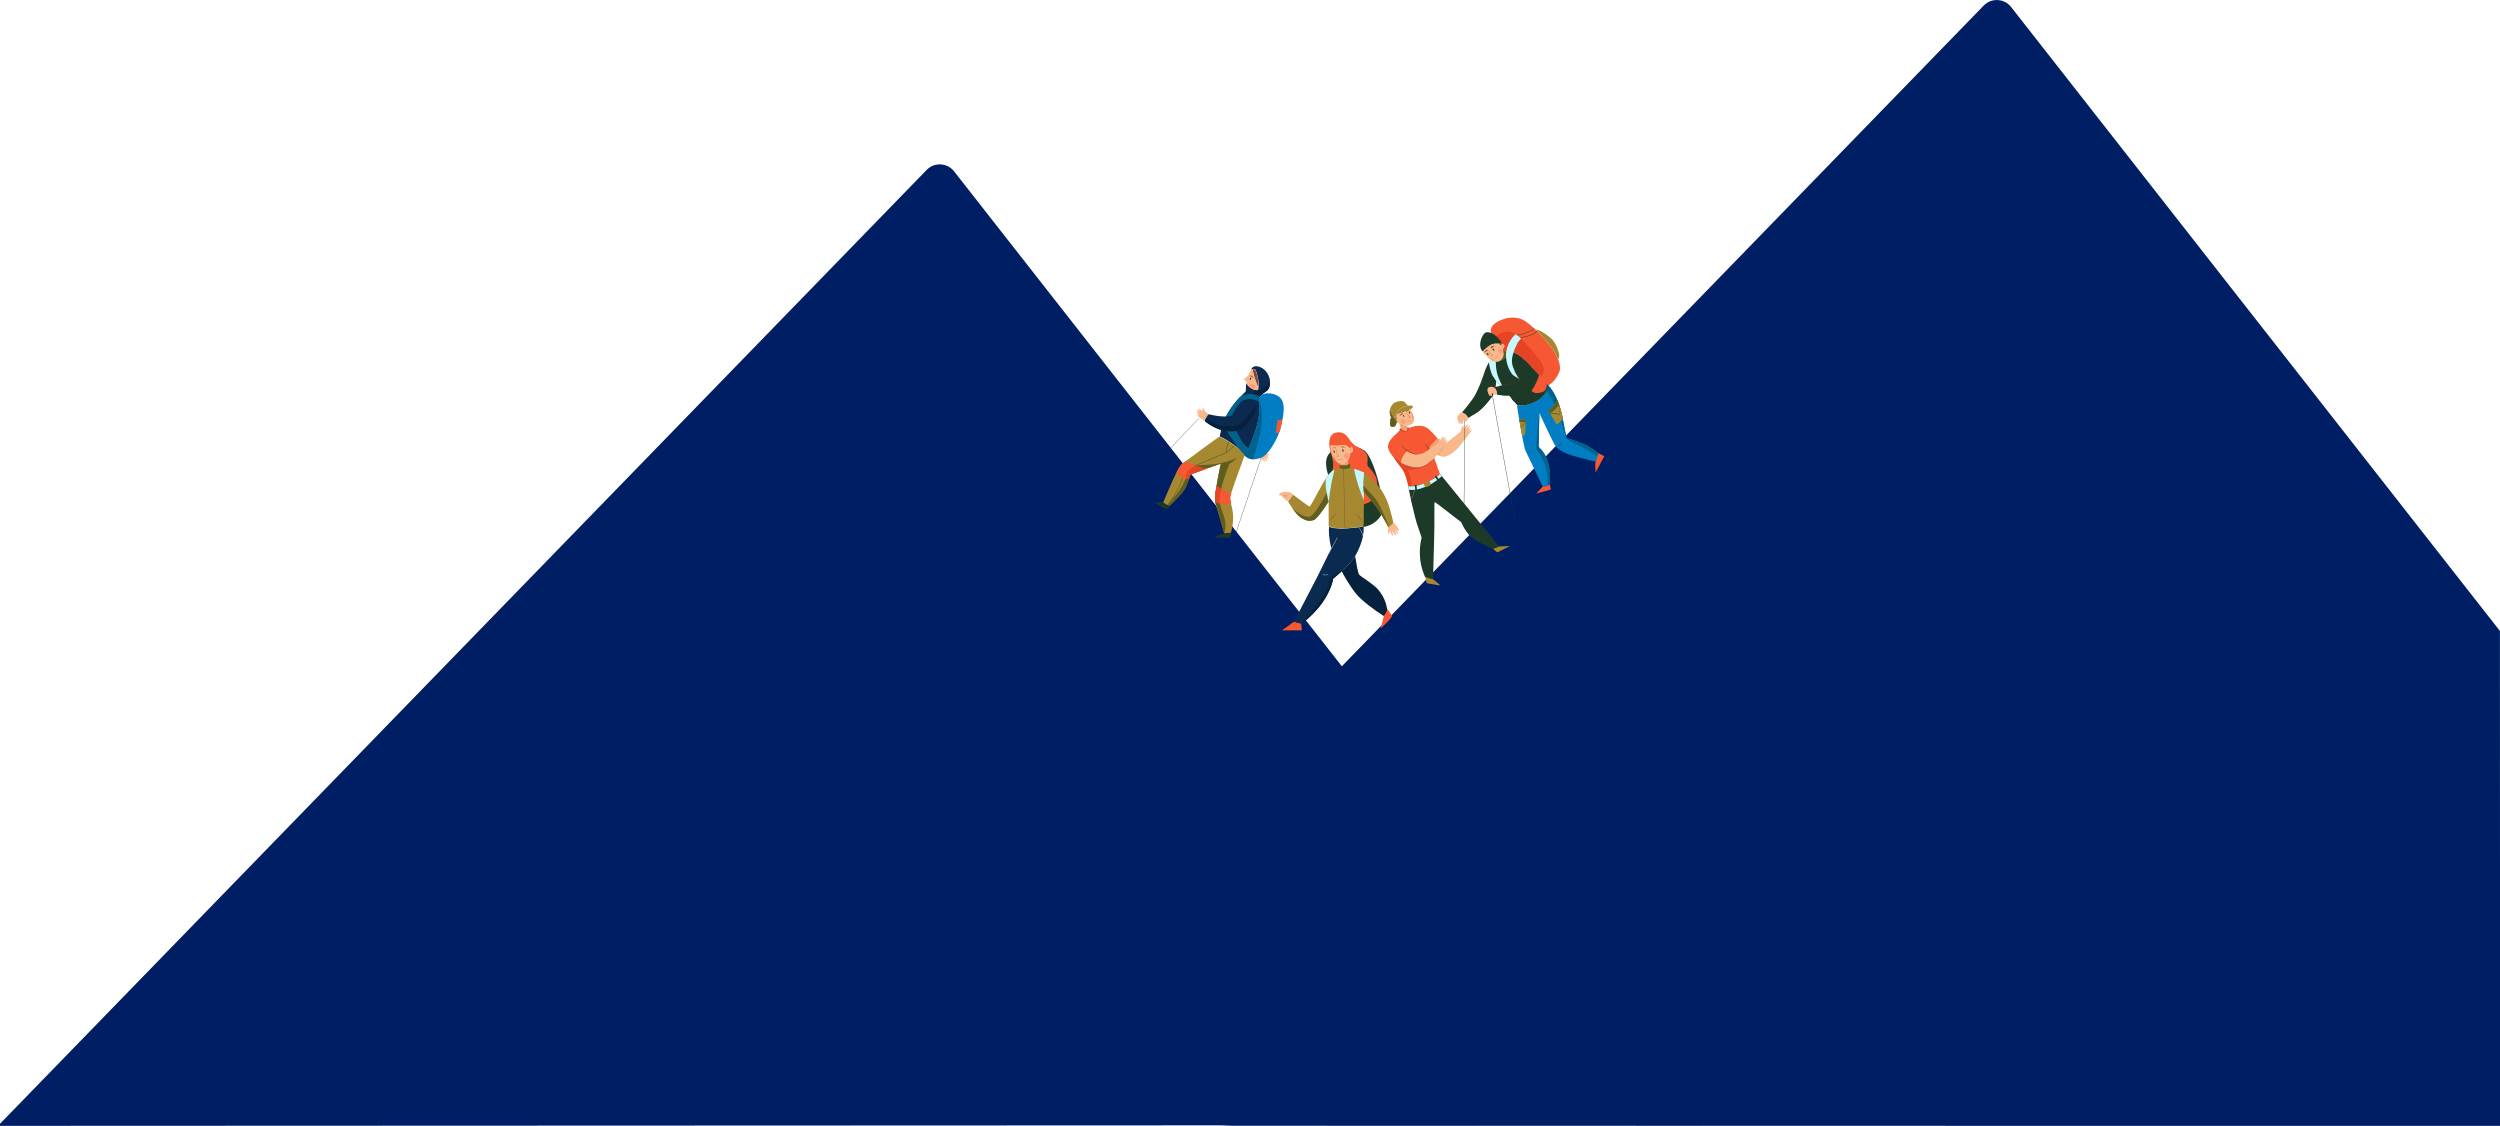 <?xml version="1.0" encoding="UTF-8"?>
<svg xmlns="http://www.w3.org/2000/svg" version="1.1" viewBox="0 0 2749 1238">
  <defs>
    <style>
      .cls-1 {
        fill: #017dc4;
      }

      .cls-2 {
        fill: #ff9d7b;
      }

      .cls-3 {
        fill: #605d1f;
      }

      .cls-4 {
        fill: #001e64;
      }

      .cls-5 {
        fill: #d07528;
      }

      .cls-6 {
        fill: #c6f8ff;
      }

      .cls-7 {
        fill: #e54425;
      }

      .cls-8 {
        fill: #bf5649;
      }

      .cls-9 {
        fill: #89453c;
      }

      .cls-10 {
        fill: #f9b88c;
      }

      .cls-11 {
        fill: #cc6e24;
      }

      .cls-12 {
        fill: #f65833;
      }

      .cls-13 {
        fill: #1d3927;
      }

      .cls-14 {
        fill: #06213d;
      }

      .cls-15 {
        fill: #00638e;
      }

      .cls-16 {
        fill: #eaa475;
      }

      .cls-17 {
        fill: #f25e4c;
      }

      .cls-18 {
        fill: #f8b348;
      }

      .cls-19 {
        fill: #0a2a4f;
      }

      .cls-20 {
        fill: #a5882f;
      }

      .cls-21 {
        fill: #d57c29;
      }
    </style>
  </defs>
  <!-- Generator: Adobe Illustrator 28.7.1, SVG Export Plug-In . SVG Version: 1.2.0 Build 142)  -->
  <g>
    <g id="Laag_1">
      <path class="cls-4" d="M1870.7,1237.2L0,1238v-2.3S1019,186.8,1019,186.8c8.4-8.7,22.6-7.9,30.1,1.6l821.7,1048.8"/>
      <path class="cls-4" d="M2749,1238.1l-1393.3-.3-308.8-16.4c-17.1-.9-25.2-21.6-13.3-33.9L2181.3,6.1c8.4-8.7,22.6-7.9,30.1,1.6l537.5,686.1.2,544.3Z"/>
      <g>
        <path class="cls-13" d="M1460.5,522.2c-1.7-5.3-6.7-21.4,6.1-27.1,12.7-5.7,24-6,33.8.4,9.8,6.4,25.1,60.5,17.9,71.7-7.1,11.2-19.3,12.2-19.3,12.2l-38.5-57.2Z"/>
        <path class="cls-12" d="M1422.8,683.7c-1.7,1.5-13.3,9.4-13.3,9.4h22l-.7-7.5-7.9-1.9Z"/>
        <path class="cls-12" d="M1521.7,677.4c-.3.6-3.4,13.5-3.4,13.5,0,0,9.9-8.6,12.5-13.5l-5.6-8.4-3.5,8.4Z"/>
        <path class="cls-12" d="M1461.8,491.2c-.2-2.8-1.3-13.2,6.8-15.4,8-2.2,12.7,3.3,14.6,6.5,1.9,3.3,5.6,7.3,9.1,8.9,3.5,1.6,10.1,5.3,11.2,9.9,1.2,5.1-1.2,10.1,1.2,12.3,2.3,2.1,6.5,7,8.3,11.2,1.8,4.2,2.4,16.9-.4,21.5-2.9,4.6-11.2,10.2-23.3,9.6-12.1-.6-21.4-6.3-25.8-15.6-4.3-9.3,1.2-19.5,2.2-25.5,1.1-5.9-1.1-11.7-1.9-14.8-.8-3.1-1.7-6.5-1.9-8.7Z"/>
        <path class="cls-10" d="M1487.8,495.9c-.5,1.8-2.9,2.3-2.9,2.3,0,2.1-.8,4.7-2,7-1.5,2.8-3.7,5.2-6,5.3-1.4,0-2.6-.2-3.8-.6-2-.7-3.6-2.1-5-3.9-.3-.4-.6-.8-.9-1.2-.9-1.2-1.7-2.9-2.4-4.7-1.2-3.3-2-7.3-2-10.7,0,0,4.4.6,7.1.5,2.6-.1,6.5-1.2,9.4-.5,2.9.6,5.4,3.9,5.4,3.9,0,0,.4-1.9,1.3-2.4.8-.5,2.3,3.3,1.8,5.1Z"/>
        <path class="cls-10" d="M1526.8,579.9c-.3,1.7-1.1,6.4,0,7,1.1.5,1.5-3.5,1.5-3.5,0,0,2.1,6.2,3.1,5.7,1-.5-.8-5.9-.8-5.9,0,0,3.6,6.1,4.6,5.9,1.1-.1-2-7.4-2-7.4,0,0,3.5,6,4.2,5.6.7-.4-2-6.4-2-6.4,0,0,1.7,3.1,2.9,2.2,1.1-.8-6-8.7-6-8.7l-5.4,5.4Z"/>
        <path class="cls-21" d="M1464.6,493.1c1.4-1.4,2.7-1.4,3.6-1.3.8.1,1.1,1.2.6,1.3s-.6-.3-2-.3-2.2.3-2.2.3Z"/>
        <path class="cls-21" d="M1480.1,491.7c-1.7-1-3.1-1.2-4.4-.9-1.3.3-1,1.5-.3,1.6.7,0,4.7-.7,4.7-.7Z"/>
        <path class="cls-13" d="M1476.4,493.9c-1.1.2,0,3.4.6,3.2.6-.2.5-3.4-.6-3.2Z"/>
        <path class="cls-13" d="M1466.6,495.1c-.8.3,0,3.1.8,3.1.8,0,0-3.3-.8-3.1Z"/>
        <path class="cls-14" d="M1475.5,628.1c1,3.1,9.4,17.3,15.8,25,6.3,7.7,21.7,19,30.4,24.3,0,0,3.7-4.9,3.5-7.4-.1-2.5-2.4-16.8-15.1-26.6-12.7-9.9-14.9-9.7-16.2-12.7-1-2.3-2.9-13.9-3.8-19.3-1.3,2.1-2.5,4-3.8,5.5-2.9,3.5-7,7.6-10.9,11.1Z"/>
        <path class="cls-19" d="M1498.9,588.9c0,.3-.1.6-.2,1-1.6,7.6-5,15.5-8.6,21.6-1.3,2.1-2.5,4-3.8,5.5-1.6,1.9-3.5,4-5.6,6.1,0,0,0,0,0,0-1.7,1.7-3.5,3.4-5.3,5-5.1,4.7-9.6,8.3-9.6,8.3-.3,3.8-3.7,14.9-12,26.6-7.6,10.7-19.4,20.9-22.5,22.4-.3.1-.5.2-.6.2-1.6-.2-7.9-1.9-7.9-1.9,0,0,20.5-39.3,24.6-47.3,2.8-5.4,9.5-19.1,13.5-27.3.1-.2.2-.4.3-.6,1.4-2.9,2.5-5.1,2.8-5.8,0,0,0,0,0-.1,0,0,0-.1,0-.1-.2-.6-.4-1.3-.6-2-1.9-7-2.5-17.5-2-21.2,1.7.7,7.4,2.5,19,1.8,6-.4,10.2-.9,13.1-1.3.2,0,.3,0,.5,0,3.8-.6,5.2-1.1,5.3-1.1.4,3.2.1,6.8-.6,10.5Z"/>
        <path class="cls-20" d="M1532.2,574.5c-.8,1.7-3.7,4.1-4.9,5-.3.2-.5.4-.5.4,0,0-7.7-14.9-13.8-22.9-5.6-7.4-12.2-14.9-13.3-16.1,0-.1-.1-.2-.1-.2,0,.5.1,1.8.1,3.6,0,.5,0,1.1,0,1.7,0,1.2,0,2.6,0,4v2.6c0,11.1-.2,25.8-.2,25.8,0,0-4.6,1.6-18.9,2.5-.5,0-1,0-1.4,0-.1,0-.3,0-.4,0-10.4.4-15.5-1.2-17.2-1.9-.4-.2-.6-.3-.6-.3-.1-2.5,0-27.3,0-27.3,0,0-.2.3-.6.9-2.4,3.7-11.7,17.9-15.6,19.4-4.5,1.7-8.8,1.3-14.9-3-2.9-2-6.1-6.1-8.7-9.7-2.8-4-4.8-7.6-4.8-7.6l5.3-7.5s17.4,13.1,18.1,13.1,2.5-3.1,4.3-6.3c1.5-2.8,8.3-15.7,13.8-24.5.9-1.5,1.8-2.9,2.7-4,.3-.4.5-.7.8-1,1-1.2,2-2.2,3-3,1-.8,2.1-1.4,3-1.9,2.6-1.2,4.9-1.3,5.8-1.3.3,0,.5,0,.5,0l-1-3.4s2.8.2,4.4.3h.4c.9,0,1.9,0,2.5-.2,2-.5,4.4-2.1,4.4-2.1v4.6c-.1,0,1.7.5,4.5,1.3,3,.9,7.1,2.3,11,4.1,3.6,1.6,6.7,4.5,8.8,6.9,7.9,8.7,11.4,12.9,15.7,22.3,4.2,9.4,7.7,25.8,7.7,25.8Z"/>
        <path class="cls-6" d="M1499.7,546c0,1.2,0,2.6,0,4-1.1-2.4-2.7-6.2-4.3-10.8-3-8.4-6.3-20.4-6.4-23.7,3,.9,7.1,2.3,11,4.1-.3,2.9-.7,6.9-.9,10.2-.2,2.5.2,6.9.6,11.1,0-.1-.1-.2-.1-.2,0,.5.1,1.8.1,3.6,0,.5,0,1.1,0,1.7Z"/>
        <path class="cls-3" d="M1461.3,550l-.9,2.4c-2.4,3.7-11.7,17.9-15.6,19.4-4.5,1.7-8.8,1.3-14.9-3-2.9-2-6.1-6.1-8.7-9.7,5.7,5.1,14.1,10.5,19.3,8.9,6.3-2,18.7-27.2,18.7-27.2l2.1,9.3Z"/>
        <path class="cls-8" d="M1473.2,515c.3,0,.5,0,.5,0,0,0,.2.5-.5,0Z"/>
        <path class="cls-16" d="M1480.1,511.7c.9-.3,1.7-.7,2.2-1.2l.6-5.3c-1.5,2.8-3.7,5.2-6,5.3-1.4,0-2.6-.1-3.8-.6.3.8.6,1.4.8,1.8,1.7.1,4.7.2,6.1,0Z"/>
        <path class="cls-3" d="M1480.1,511.7s0,0,0,0c-1.4.3-4.4.2-6.1,0-.8,0-1.3,0-1.3,0l1,3.4s5.3,1.8,10.8-.8v-4.6c.1,0-2.4,1.7-4.3,2.1Z"/>
        <path class="cls-3" d="M1527.3,579.5c-.3.2-.5.4-.5.4,0,0-7.7-14.9-13.8-22.9-5.6-7.4-12.2-14.9-13.3-16.1,0-.1-.1-.2-.1-.2,0,.5.1,1.7.1,3.4l-.6-10.2s11.7,11.6,15.4,17.6c3.4,5.4,9.7,19.3,12.8,28Z"/>
        <path class="cls-6" d="M1467.4,516.4c-.6,2.4-1.7,7.2-2.8,12.2-1.5,6.8-3.6,23-3.6,23.5,0-.2-1.1-4.1-1.8-8.2-1-5.2-2-9.2-1.3-17.6.9-1.5,1.8-2.9,2.7-4,.3-.4.5-.7.8-1l3-3c1-.8,2.1-1.4,3-1.9Z"/>
        <path class="cls-14" d="M1464.2,602.4c-.2-.6-.4-1.3-.6-2l7.3-9.9-6.7,11.9Z"/>
        <path class="cls-14" d="M1480.8,623.1c-1.7,1.7-3.5,3.4-5.3,5-5.1,4.7-9.6,8.3-9.6,8.3-.3,3.8-3.7,14.9-12,26.6-7.6,10.7-19.4,20.9-22.5,22.4,4.6-5.4,14.2-16.9,19.9-24.4,7.6-10.1,11.2-23.2,11.6-25.1.4-1.9,10.2-5.6,18-12.8Z"/>
        <path class="cls-9" d="M1462.9,572.4s0,0,0,0c-.1,0-.1-.2,0-.3,0,0,2.1-3.9,5.3-6.4,0,0,.2,0,.3,0,0,0,0,.2,0,.3-3.2,2.5-5.2,6.2-5.2,6.3,0,0-.1.1-.2.1Z"/>
        <path class="cls-9" d="M1496.6,571.8c0,0-.1,0-.2,0,0,0-2-3.1-4.5-5.7,0,0,0-.2,0-.3,0,0,.2,0,.3,0,2.5,2.6,4.5,5.7,4.6,5.7,0,0,0,.2,0,.3,0,0,0,0-.1,0Z"/>
        <path class="cls-9" d="M1479.2,581c-.1,0-.3,0-.4,0-.2-5-.8-23-.9-30.5,0-3-.1-7.7-.2-12.9-.2-9.9-.4-21-.4-25.7h.4c0,4.6.2,15.8.4,25.7.1,5.2.2,10,.2,13,.1,7.5.8,25.5.9,30.5Z"/>
        <path class="cls-6" d="M1498.9,588.9c0,.3-.1.6-.2,1-.4-1.6-1.7-6.3-5-10.3.2,0,.3,0,.5,0,2.8,3.4,4.1,7.3,4.7,9.4Z"/>
        <path class="cls-6" d="M1456.9,632.5c-.7,0-1.4,0-2.3-.3-.1,0-.2-.1-.1-.3,0-.1.1-.2.3-.1,3.2.9,5.2-.4,5.2-.4,0,0,.2,0,.3,0,0,0,0,.2,0,.3,0,0-1.2.8-3.3.8Z"/>
        <path class="cls-6" d="M1461.2,609.2l-.4-.2s7.6-14.4,9.5-18c0-.1.2-.1.3,0,.1,0,.1.2,0,.3-1.9,3.6-9.5,18-9.5,18Z"/>
        <path class="cls-11" d="M1470.3,502.5s0,0,0,0c0,0-.1-.1-.1-.2l-.6-8c0-.1,0-.2.2-.2.1,0,.2,0,.2.2l.5,7.6,1.5-1.2c0,0,.2,0,.3,0,0,0,0,.2,0,.3l-1.8,1.5s0,0-.1,0Z"/>
        <path class="cls-17" d="M1473.4,505.9c-.5,0-1.1-.1-1.7-.5,0,0,0,0,0,0-.1,0-.2-.2-.1-.3,0-.1.2-.2.3-.1,0,0,0,0,0,0,1.3.7,2.6.5,3.9-.7,0,0,.2,0,.3,0,0,0,0,.2,0,.3-.7.6-1.6,1.2-2.7,1.2Z"/>
        <path class="cls-11" d="M1484.5,495.8s0,0,0,0c-.1,0-.2-.2-.1-.3,0,0,.3-.7,1.5-2.1,0,0,.2,0,.3,0,0,0,0,.2,0,.3-1.2,1.4-1.5,2-1.5,2.1,0,0-.1.1-.2.1Z"/>
        <path class="cls-2" d="M1481.7,498.2c-2.8-1.4-4.7,3-3.5,5.1,1.2,2,3.7,1.3,4.7-.7,1-2,.3-3.6-1.3-4.4Z"/>
        <path class="cls-2" d="M1468.1,506c-.3-.4-.6-.8-.9-1.2-.9-1.2-1.7-2.9-2.4-4.7.9-.3,2.2.8,3.1,2,.9,1.3.9,3,.2,4Z"/>
        <g>
          <path class="cls-10" d="M1421.7,544c-.8-1.9-3.4-3.2-7.5-3.3-4.1-.1-8.2,1.9-7.8,3.3s2.9.6,2.9.6c0,0,.2,2.1,2.6,3.7,2.4,1.6,4.5,3.2,4.5,3.2l5.3-7.5Z"/>
          <path class="cls-16" d="M1409.2,544.6c1.4-.4,5.1-.8,6.1,0,1.1.8.2,2.5-1.3,1.9-1.5-.7-4.8-1.9-4.8-1.9Z"/>
        </g>
      </g>
      <g>
        <path class="cls-10" d="M1617.5,470.6c.6.3-2.4,4.7-2.6,5,.2-.3,2.5-3.1,3-2.6.6.5-.1.9-1.7,3-1.5,2.1-4.8,6.6-10.7,13.9-5.9,7.3-13.7,13.2-19.7,12.3-1.4-.2-2.7-.7-4-1.3-4.1-2.1-7.4-5.9-10.4-8.6,0,0,2.1-3,4-5.3,1.9-2.3,5.4-4.8,5.4-4.8,0,0,6.8,5.2,7.9,5.7.2.1.4.1.6.1.7-.1,1.4-1.2,3.9-3.2,3.3-2.7,12.1-9.3,12.7-10.3.7-1,2-6.4,2.9-6.4.9,0,.7,3,.7,3.3.2-.3,3.4-5.4,4.3-4.6,1,.9-1.5,4.3-1.7,4.7.3-.3,4-4,4.3-3.2.3.7-2.5,5.1-2.7,5.4.2-.2,3.2-3.3,3.9-3Z"/>
        <path class="cls-16" d="M1589.3,487.9c-2.6,5.4-5.4,9.9-7.4,12.9-4.1-2.1-7.4-5.9-10.4-8.6,0,0,2.1-3,4-5.3,1.9-2.3,5.4-4.8,5.4-4.8,0,0,6.8,5.2,7.9,5.7.2.1.4.1.6.1Z"/>
        <path class="cls-12" d="M1580.8,482.2c-4.5,3.7-9.4,10.1-9.4,10.1l5.5,10.9,6.4,17.9s-.8,1.5-3.1,3.1c-2.3,1.6-7.6,5.1-16.4,8.3-4.9,1.8-9.1,2.3-11.7,2.4-2.1,0-3.2,0-3.2,0,0,0-1.8-6-2.7-9.6-.9-3.7-2.6-7.6-5.6-11.3-3.1-3.7-7.8-10.6-7.8-10.6,0,0-.6-.7-1.5-1.8,0,0,0,0,0,0-1.9-2.4-4.9-6.7-5.1-9.9-.4-4.8,3.9-10,7.9-13.6,2.2-2,3.7-3.4,4.7-4.6.8-1,1.3-1.8,1.7-2.7l6.4-.5s.8.3,1.3.4c.2,0,.8,0,1.6-.3,1.5-.4,3.8-1.1,5.7-1.7,3-.9,9.6-1,13.8,1.9,4.2,2.9,11.7,11.9,11.7,11.9Z"/>
        <path class="cls-7" d="M1571.4,492.2l.6,1.3-2,1.4s-2.2-3.9-3.4-6.8l4.8,4.2Z"/>
        <path class="cls-7" d="M1549.6,470c-.4,1.6-1.2,4.3-2,4.7s-2.3,1.2-9.1-1.6c.8-1,1.3-1.8,1.7-2.7l6.4-.5s.8.3,1.3.4c.2,0,.8,0,1.6-.3Z"/>
        <path class="cls-7" d="M1566.6,512c-9.6,4.9-14,4.8-18.5,4.3,0,0,4.8,12.6,4,18.5-2.1,0-3.2,0-3.2,0,0,0-1.8-6-2.7-9.6-.9-3.7-2.6-7.6-5.6-11.3-3.1-3.7-7.8-10.6-7.8-10.6,0,0-.6-.7-1.5-1.8.3.3,5,5.8,10,8.2,5.1,2.4,15.1,4.5,18.8,4.1,3.7-.4,6.6-1.6,6.6-1.6Z"/>
        <path class="cls-10" d="M1553.4,455.1c.7,1.9,1.4,3.9,1.5,5.4,0,.3,0,.5,0,.8,0,3.4-1.8,6-7.1,6.7-.2,0-.3,0-.5,0-5.1.4-8.5-3.5-8.5-3.5-.1.2-.3.3-.5.4-.7.3-1.7.4-2.7,0,.1-1,.2-2,.3-2.8.2-1.5,0-3.4,0-4.3h0c0,0,0-.5,0-.5l-.2-1.7s2.2-.5,4.7-1.3c2.5-.8,7.3-2.6,10.1-4.1s.2-.1.3-.2c.7.8,1.7,2.7,2.5,4.9Z"/>
        <path class="cls-13" d="M1648.5,600.9l-6.7,2.6s-17.6-6.9-24.6-13.5c-6.9-6.6-10.4-15.8-10.4-15.8,0,0-3.3-2.5-7.1-5.4-3.9-3-21.7-17.1-22.2-16.7-.5.4,0,26.4-.5,39.5-.4,13.1-1.2,45.4-1.2,45.4l-8.6-2.1s-5-10.1-5.8-22.7c-.8-12.6,1.8-20.2,1.8-20.9,0-.7-5.6-15.8-7.2-22.6-.9-3.7-3-12.4-4.8-20.1,0-.1,0-.3,0-.4-.8-3.7-1.6-7.2-2-9.7-.3-1.8-.4-3.1-.3-3.7,0,0,6.2.8,15-2.4,8.8-3.2,14.1-6.7,16.4-8.3,2.3-1.6,3.1-3.1,3.1-3.1,0,0,.8.9,2.1,2.6,7.1,8.7,29.9,36.9,33.9,41.7,4.8,5.7,29.3,35.7,29.3,35.7Z"/>
        <path class="cls-10" d="M1540.2,509c3.4,1.7,12.6,6.8,21.9,4.7s17.5-12.6,20.8-17c3.4-4.4,5.1-7,5.7-7.8.6-.8,3.8-3.7,3.2-4.4-.6-.7-3.5,2.3-3.3,2.2s2.6-3.7,2-3.9c-.6-.2-2.9,2.1-2.9,2.1,0,0,2.4-3.7,1.7-4.2-.8-.5-3.1,2.9-3.1,2.9,0,0,1.5-3,.6-3.3-.9-.4-3.1,4.1-3.1,4.1,0,0,.1-2.3-.6-2.3-.7,0-1.4,3.6-1.5,4s-3.6,3.6-8.8,7.3c-5.2,3.7-9.7,6.7-15.3,6.3-5.6-.4-10.1-3.7-10.1-3.7,0,0-2.8,2-4.9,6.1-2.1,4.1-2.1,7.1-2.1,7.1Z"/>
        <path class="cls-16" d="M1538.9,464.6c-.1.2-.3.3-.5.4.8,1.9,2.2,6,2.3,6.3.1.4,2.5,2.3,4.3,2.7s2,0,2.2-.7c.1-.6.2-3.8.3-5.3-5.1.4-8.5-3.5-8.5-3.5Z"/>
        <path class="cls-9" d="M1538.8,457.2c.9-1.5,2.2-2.2,2.9-2.7.7-.5,1.4.2,1,.7-.4.5-3.9,2-3.9,2Z"/>
        <path class="cls-20" d="M1535.9,457.3s0,.2,0,.5c0,.9.2,2.9,0,4.3,0,.4,0,.8-.1,1.3,0,.5,0,1-.2,1.6-.2,1.3-.6,2.6-1.5,3.4-1.6,1.3-3.9,1.7-5.1-.2-1.2-1.9,0-7.8,0-7.8,0,0,.2-.4,1-.7.2,0,.3,0,.5-.1.4,0,1-.3,1.7-.6,1.2-.6,2.7-1.4,3.6-1.6Z"/>
        <path class="cls-20" d="M1567.2,634.9c.4,2,1.7,6.4,1.7,6.4,0,0,14.6,2.6,14.9,2.4s-8-6.8-8-6.8l-8.6-2.1Z"/>
        <path class="cls-20" d="M1641.8,603.5s4.5,4.1,4.9,3.8c.4-.3,13.7-6.9,13.7-6.9l-11.8.5-6.7,2.6Z"/>
        <path class="cls-9" d="M1546.2,452.8c-.7,0,.4-1.7,2-2.4,1.6-.7,2,0,2,0,0,0-3.4,2.3-4,2.3Z"/>
        <path class="cls-20" d="M1548.1,446.2c-2.5.1-6,1.4-8.7,3.5-2.6,2.1-3.9,4.8-3.8,5.9l.2,1.7c-.9.2-2.4,1-3.6,1.6-.7.3-1.3.6-1.7.6-.2,0-.4,0-.5.1-.9-1.5-2.1-4.7-1.9-7.9,0-.7.2-1.3.4-2,1.1-3.7,3.2-6.5,7-7.8,3.8-1.3,7.4-1.3,9.2.4,1.8,1.7,3.4,3.9,3.4,3.9Z"/>
        <path class="cls-20" d="M1548.1,446.2c-2.5.1-6,1.4-8.7,3.5-2.6,2.1-3.9,4.8-3.8,5.9,0,0,2.2-.5,4.7-1.3s7.3-2.6,10.1-4.1.2,0,.3-.1c2.6-1.4,3.2-2.8,2.8-3.6s-3-.5-5.5-.4Z"/>
        <path class="cls-7" d="M1541.1,490.3c2,2,6.7,5.9,6.7,5.9,0,0,4.3,2.5,6.9,2.9l-13.6-8.8Z"/>
        <path class="cls-3" d="M1535.8,463.4c0,.5,0,1-.2,1.6-.2,1.3-.6,2.6-1.5,3.4-1.6,1.3-3.9,1.7-5.1-.2-1.2-1.9,0-7.8,0-7.8,0,0,.2-.4,1-.7-.9-1.5-2.1-4.7-1.9-7.9,1.4,2.8,2.8,5.2,4.1,7.2,1.3,1.8,2.5,3.3,3.5,4.4Z"/>
        <path class="cls-11" d="M1550.8,459.5s0,0,0,0l-2.7.3c0,0-.2,0-.2-.2,0,0,0-.2.2-.2l2.4-.2c-1.5-1.8-4.2-4.8-4.4-5,0,0,0-.2,0-.3,0,0,.2,0,.3,0,.3.3,4.4,5.1,4.6,5.3,0,0,0,.1,0,.2,0,0,0,0,0,0Z"/>
        <path class="cls-17" d="M1550.3,463.1c-1.2.6-2.5.2-2.6.2,0,0-.1-.1-.1-.2,0,0,.1-.1.2-.1,0,0,1.9.6,3-.7,0,0,.2,0,.3,0,0,0,0,.2,0,.3-.2.3-.5.5-.8.6Z"/>
        <path class="cls-9" d="M1557.8,499.7s0,0,0,0c-2,0-4.2-.7-7.8-2.1-3-1.2-6.4-4.6-8.2-6.4-.3-.3-.6-.6-.8-.8,0,0,0-.2,0-.3,0,0,.2,0,.3,0,.2.2.5.5.8.8,1.8,1.8,5.2,5.1,8.1,6.3,3.5,1.4,5.7,2.1,7.6,2.1,0,0,.2,0,.2.2,0,0,0,.1,0,.2Z"/>
        <path class="cls-9" d="M1572.7,493.3c0,0-.1,0-.2,0,0,0-5.6-4.8-6-5.1,0,0,0-.2,0-.3,0,0,.2,0,.3,0,.3.3,5.9,5,5.9,5.1,0,0,0,.2,0,.3,0,0,0,0,0,0Z"/>
        <path class="cls-18" d="M1555.6,536.6c-.4,4.9-1.1,9.3-4.4,11.9,0-.1,0-.3,0-.4,3.1-2.6,3.7-6.8,4.1-11.6,0,0,0-.2.2-.2,0,0,.2,0,.2.2Z"/>
        <path class="cls-6" d="M1585.4,523.6c-2.6,2.4-8.9,7.8-15.9,10.9-7.8,3.4-14.6,4.9-20.3,4-.3-1.8-.4-3.1-.3-3.7,0,0,6.2.8,15-2.4,8.8-3.2,14.1-6.7,16.4-8.3,2.3-1.6,3.1-3.1,3.1-3.1,0,0,.8.9,2.1,2.6Z"/>
        <path class="cls-13" d="M1544.1,458.3c.8-.5-1-2.2-1.4-2s.6,2.5,1.4,2Z"/>
        <path class="cls-13" d="M1550.5,454.8c.7-.4-.6-2.8-1.2-2.3-.6.5.4,2.7,1.2,2.3Z"/>
        <path class="cls-2" d="M1541.2,461.2c-2.4,1.5.5,6.3,3.2,4.6,2.7-1.7-.5-6.3-3.2-4.6Z"/>
        <path class="cls-2" d="M1553.4,455.1c.7,1.9,1.4,3.9,1.5,5.4-.8.4-1.9.1-2.6-1.2-.9-1.6-.4-3.9,1.1-4.2Z"/>
        <path class="cls-9" d="M1567.1,512.2c-5,2.5-10.8,2.8-17.4.9-8.9-2.6-14.3-7.5-16.1-9.1,0,0,0-.2,0-.3,0,0,.2,0,.3,0,1.7,1.6,7,6.4,15.9,9,9.6,2.8,17.3.8,23.7-5.9,0,0,.2,0,.3,0,0,0,0,.2,0,.3-2.1,2.2-4.3,3.9-6.6,5.1Z"/>
        <path class="cls-13" d="M1577.7,524.3c.9.8,3.6,5.2,3.6,5.2l1.3-1.8-3.4-4.7-1.5,1.4Z"/>
        <polygon class="cls-13" points="1555.6 533.4 1556.4 539.9 1558.1 539.6 1557.6 533.1 1555.6 533.4"/>
        <path class="cls-20" d="M1565.3,531.4c-.4.6,2.1,4.5,2.3,4.5s5.5-2.2,5.8-2.9c.3-.7-1.9-4.8-2.3-4.4-.4.4-5.8,2.9-5.8,2.9Z"/>
      </g>
      <g>
        <path class="cls-12" d="M1714.4,409.4c-1.2,2.8-5.1,11.3-13.1,15.1,0-1,0-1.7,0-1.9-.2-.7-1.6-3.2-4.1-5.6-.4-.4-1.4-1.4-2.6-2.7-6.1-6.4-20.1-21.5-24.9-24.4-5.8-3.5-12.1-2.9-13.4-2.6s-3.4-4.1-3.4-4.1c0,0,.9,3.7.7,6.6,0,.2,0,.5,0,.7l-3.6-2.8-7.7-15.7-2.4-4.8c-.8-2.5-2.6-8.3,6.7-13.4,9.3-5.1,21.3-6.9,30.8-.5,2.8,1.9,6.2,4.6,9.7,7.9,0,0,.2.2.3.3.4.4.8.8,1.2,1.2.5.5,1,.9,1.5,1.4,0,0,.2.2.3.3,7.7,7.5,15.5,16.7,19.6,23.8,1.5,2.6,2.6,5,3.4,7.1,2.8,7.2,2.1,11.7,1.1,14.1Z"/>
        <path class="cls-20" d="M1714.6,390c-.5-3-3.6-13.3-9.1-18-5.4-4.7-13-9.9-17-9.5,8.2,7.8,17,17.9,21.4,25.5,1.5,2.6,2.6,5,3.4,7.1h0s1.7-2.2,1.2-5.2Z"/>
        <path class="cls-13" d="M1690.3,364.3c-2.1,2.6-7.4,5-12.9,6.1s-5.6.9-8.2.7c-.1,0-.2-.1-.2-.2,0-.1.1-.2.2-.2,7.4.5,17.6-2.9,20.7-6.7,0,0,.2.2.3.3Z"/>
        <path class="cls-13" d="M1687.3,361.4c-3,2.5-9.4,5.4-15.2,6.7s-3.3.6-4.8.6c-.1,0-.2,0-.2-.2,0-.1,0-.2.2-.2,6.5-.2,15.9-4,19.7-7.2,0,0,.2.2.3.3Z"/>
        <path class="cls-13" d="M1609.7,568s0,0,0,0c-.1,0-.2,0-.2-.2l1.1-111.2c0-.1,0-.2.2-.2.1,0,.2,0,.2.2l-1.1,111.2c0,0,0,.2-.2.2Z"/>
        <path class="cls-1" d="M1757.5,498.2c.2,1.5,0,3.1-.6,4.5-.9,2.7-2.4,5-2.4,5,0,0-18.9-4.6-27.1-7.2-8.2-2.7-14.2-6.2-17.3-10.7-3.1-4.4-17.3-35.4-17.4-35.7,0,0,0,0,0,0-.1.7-1,36.9-.8,37.4.2.5,6.5,4.9,10.1,16,3.6,11.1,2,25.1,2,25.1-.5.6-1.3,1.1-2.1,1.5-.7.3-1.4.5-2,.6-1.9.4-3.5.3-3.5.3,0,0-17.6-36.4-19.2-39.9-.6-1.3-1.9-7.7-3.4-15.4-1.1-5.7-2.3-12.3-3.2-18.1-1.4-8-2.4-14.7-2.5-16.1,1,.5,5.1,1,11-.4,5.9-1.5,10.7-3.5,16.5-8.9,2.1-2,3.5-4.3,4.3-6.4.8-2.1,1.2-3.9,1.3-5.3,0-1,0-1.7,0-1.9,4.9,4.5,8.6,11.2,11.3,17.7h0c2.9,7.2,4.7,14.2,5.5,18.3.1.8.3,1.6.5,2.5,1.4,7.5,3.5,18.5,4.3,20.4h0c0,.2.1.3.2.3.6.3,10.3,3,17.9,6.1,7.6,3.1,16.7,10.3,16.7,10.3Z"/>
        <path class="cls-15" d="M1702.1,507.5c3.6,11.1,2,25.1,2,25.1-.5.6-1.3,1.1-2.1,1.5-.4-4.2,0-13.5-3.1-22.6-4.2-12.1-10-18.2-10-18.2,0,0,2.3-30.7,3.9-39.2-.1.7-1,36.9-.8,37.4.2.5,6.5,4.9,10.1,16Z"/>
        <path class="cls-15" d="M1718.5,461.1c1.4,7.5,3.5,18.5,4.3,20.4-2.4-4.3-4.2-12.5-7.4-22.6-2.9-9.1-9.3-22-15.4-29.2.8-2.1,1.2-3.9,1.3-5.3,0-1,0-1.7,0-1.9,4.9,4.5,8.6,11.2,11.3,17.7h0c2.9,7.2,4.7,14.2,5.5,18.3.1.8.3,1.6.5,2.5Z"/>
        <path class="cls-15" d="M1757.5,498.2c.2,1.5,0,3.1-.6,4.5-2.6-2.1-6.1-4.7-10.2-7.2-9.7-6-21.3-9.4-23.8-13.7.6.3,10.3,3,17.9,6.1,7.6,3.1,16.7,10.3,16.7,10.3Z"/>
        <path class="cls-12" d="M1696.4,535c-1.8,1.8-7.2,7.8-7.2,7.8l16.1-4.5-1.2-5.8c-2.3,2.6-7.6,2.4-7.7,2.4Z"/>
        <path class="cls-13" d="M1701.2,422.6c-.2-.7-1.6-3.2-4.1-5.6-.4-.4-1.4-1.4-2.6-2.7-2.8-2.9-7.2-7.7-11.7-12.2,0,0,0,0,0,0-2.2-2.2-4.3-4.4-6.3-6.3,0,0,0,0,0,0-2.8-2.7-5.3-4.9-6.8-5.8-5.3-3.2-11.1-2.9-13-2.7-.2,0-.3,0-.4,0-1.4.3-3.4-4.1-3.4-4.1,0,0,.9,3.7.7,6.6,0,.2,0,.5,0,.7-.4,2.2-1.9,5.4-5,6.6h0c-1,.4-2.2.5-3.5.4,0,0,0,0,0,0-.2,0-.4,0-.6,0-1.7-.3-3.5-1.1-5.1-2.1-.1.1-.3.3-.4.5-.5.7-1,1.4-1.5,2.1-2.9,4.5-4.9,10.2-6,13.7-1.3,4-5,14.4-9.1,22-4.1,7.6-13.4,18.2-14.9,19.9,0,0,1.4.3,3.6,1.9.6.4,1.2.9,1.6,1.4,1.2,1.2,2,2.4,2,2.4,0,0,1.4-.8,8.2-4.9,6.8-4.1,14.8-13.7,18.2-18.9,1.4-2.1,2.4-5.3,3.1-8.2.5.9,1,2.1,1.3,3.1h0c.6,1.7.9,3.3.9,3.3,3.6,1.4,13.1,1.2,13.1,1.2h0c.2.3,8,10.1,9,10.6,1,.5,5.1,1,11-.4,5.9-1.5,10.7-3.5,16.5-8.9,4.2-4,5.4-8.9,5.6-11.6,0-1,0-1.7,0-1.9ZM1644.2,425.8c.4-1.8.6-3.4.7-4.6.2-1.2.2-1.9.2-1.9h0c0,0,4.7,4.9,4.7,4.9l-5.7,1.5Z"/>
        <path class="cls-7" d="M1694.5,414.3c-6.1-6.4-20.1-21.5-24.9-24.4-1.8-1.1-3.7-1.8-5.5-2.2-3.8-.9-7-.6-7.9-.4s0,0,0,0c-.7,0-1.5-.9-2.1-2-.7-1.1-1.2-2.2-1.2-2.2,0,0,1.7-.9,1.5-2.5-.1-1,.2-2.1-2.8-2.8,0,0-1.1-3.2-5.4-7.4-.3-.3-.6-.6-.9-.9,4.6-3.4,10.4-6.3,17-4.2,1.5.5,3,1.2,4.3,2,2.3,1.4,4.3,3.1,6.1,4.9,2.8,2.8,5,5.8,7.1,7.9,4.1,4.2,13.7,15.2,16.3,20.7,2.2,4.6,2,9.1-1.4,13.4Z"/>
        <path class="cls-10" d="M1654.3,380.7c.1.8-.3,1.5-.7,1.9-.4.4-.8.6-.8.6,0,0,.9,3.7.7,6.6,0,.2,0,.5,0,.7-.5,3-3.2,7.9-9.3,6.9-.4,0-.8-.2-1.3-.3-1.3-.4-2.6-1-3.8-1.8-.6-.4-1.2-.8-1.8-1.2-3.7-2.8-6.5-6.6-7-7.7,0,0,5.7-6.7,10.9-8.1,1.2-.3,2.4-.5,3.6-.7,3.3-.3,6,.1,6.6.2,3.1.8,2.8,1.9,2.9,2.8Z"/>
        <path class="cls-13" d="M1646.1,370.5c-.3-.3-.6-.6-.9-.9-4.1-3.6-8.8-4.9-11.2-4.1-2.5.8-5.1,5.6-6,9.7-.8,4.1-.4,9,2.4,11.2,0,0,5.7-6.6,10.9-8.1,1.2-.3,2.4-.5,3.6-.7,3.3-.3,6,.1,6.6.2,0,0,.1,0,.1,0,0,0-1.1-3.2-5.4-7.4Z"/>
        <path class="cls-12" d="M1692.5,412.2c-1,4-5.2,12.9-6.8,14.9-1.6,1.9-2.4,3.4,1,4.6,3.3,1.2,8.9.1,11.3-1.6,2.4-1.7,3.2-6.4,2.9-8.9s-2.6-5.3-4-6.6c-1.3-1.3-4.4-2.4-4.4-2.4Z"/>
        <path class="cls-12" d="M1754.6,507.7c-1,2.6-.1,12-.1,12l9.6-18.1-6.5-3.3-2.9,9.5Z"/>
        <path class="cls-6" d="M1651.6,423.8s-1,.4-1.8.4l-4.7-4.8c-.8-1.2-1.7-2.6-2.7-4.2-2.7-4-4.7-11.5-5.3-17.3.5-.7,1-1.5,1.5-2.1.1-.2.3-.3.4-.5,1.6,1,3.3,1.8,5.1,2.1.2,0,.4,0,.6,0,.1,3.3.4,8.6,1.4,12.6,1.4,6.1,5.5,13.7,5.5,13.7Z"/>
        <path class="cls-9" d="M1643.9,380c-2,.3-4.3.8-4.7,1.9-.5,1.2,1,1.3,1.8.4.8-1,3-2.3,3-2.3Z"/>
        <path class="cls-9" d="M1632.1,388.1c.2-1,1.1-3,2.7-3.4,1.5-.4,1.6.8.3,1.3s-3,2-3,2Z"/>
        <g>
          <path class="cls-20" d="M1718,458.6c.1.8.3,1.6.5,2.5-2.5,2.6-6.6,5.9-6.6,5.9l-7.4-12.3h0c0-.1-.2-.4-.2-.4l-1.2-2s7.1-7.5,9.6-11.9c.6,1.5,1.2,2.9,1.7,4.4,0,0,0,0,0,0,.2.4.3.9.5,1.3,1.7,5,2.7,9.5,3.3,12.5Z"/>
          <path class="cls-3" d="M1714.2,444.7c-1.6,3.2-5.1,7.2-9.8,9.8l-1.4-2.3s7.1-7.5,9.6-11.9c.6,1.5,1.2,2.9,1.7,4.4Z"/>
        </g>
        <g>
          <path class="cls-20" d="M1678,461.1l-.2,2.7v.2s0,.3,0,.3l-.8,13.5-3.2,1.8c-.6-3-1.2-6.2-1.7-9.4,0-.2,0-.3,0-.5-.4-2-.7-4-1.1-6-.1-.8-.3-1.5-.4-2.2,2.6,0,7.4-.5,7.4-.5Z"/>
          <path class="cls-3" d="M1678,461.1l-.2,2.9c-1.8,0-4.1,0-6.9-.2-.1-.8-.3-1.5-.4-2.2,2.6,0,7.4-.5,7.4-.5Z"/>
        </g>
        <path class="cls-13" d="M1645.2,419.4l-.3,1.8-.7,4.6-1.3.3,1,1.2c-.7,2.9-1.6,6-3.1,8.2-3.4,5.2-11.4,14.9-18.2,18.9-6.8,4.1-8.2,4.9-8.2,4.9,0,0-.8-1.2-2-2.4,5.2-2.6,15.3-9.9,19.1-15.4,3.9-5.6,9.9-28,9.9-28l3.9,6.1Z"/>
        <path class="cls-13" d="M1687.6,417.8c.8,4.5-.8,10.2-6.5,13-5.6,2.7-21.5,4.1-21.9,4.1h0s-9.5.1-13.1-1.2c0,0-.3-1.5-.9-3.2.2,0,4,1.2,14.6,1,10.9-.2,19.5-5.2,21.6-6.9,2-1.8,3.4-9.3-.1-18.3-1.5-3.8-3.2-7.5-4.7-10.4,2,1.9,4.2,4.1,6.3,6.3,0,0,0,0,0,0,2.5,5.1,4.1,12.3,4.8,15.7Z"/>
        <path class="cls-3" d="M1656.8,388.3s1.1,4.6-3.2,7c-1.8,1-3.7,1.5-5.2,1.9,3.1-1.2,4.6-4.4,5-6.6,0-.3,0-.5,0-.7.2-2.8-.7-6.5-.7-6.6,0,0,2,4.4,3.4,4.1s.2,0,.4,0c0,.6.1,1,.1,1Z"/>
        <path class="cls-10" d="M1642.3,425.8c-1.8-.9-6.4-.8-6.7,2.4-.3,3.2,2.2,7.7,3,7.6.8,0,0-3.6,0-3.6,0,0,.3,3,1.3,3.3,1,.3.8-3.1.8-3.1,0,0,3,2.6,5.5,1.2,0,0,.4-1.6-.9-4.4-1.3-2.8-2.8-3.5-2.8-3.5Z"/>
        <path class="cls-6" d="M1672.6,372.3c-1.3,1.3-3.6,3.8-4.4,5.7-.6,1.4-2.6,5.1-4,9.7-1.1,3.8-2.1,7.2-1.5,12,.2,1.7,1,4,1.8,5.9,2.2,5.7,6.1,11.2,6.1,11.2,0,0-3.3-1.7-6.4-4-3.1-2.4-8.1-11.4-8.2-21.5,0-1.3,0-2.6.2-3.9,1-8.4,5.5-15.4,10.3-20,2.3,1.4,4.3,3.1,6.1,4.9Z"/>
        <path class="cls-11" d="M1640.9,392.5s0,0,0,0c0,0-.2,0-.2,0-.9-1.5-3.3-5.6-3.6-5.9,0,0,0-.2,0-.3,0,0,.2,0,.3,0,.2.3,2.6,4.3,3.3,5.5l.7-2.6c0-.1.1-.2.2-.1.1,0,.2.1.1.2l-.8,3c0,0,0,.1-.1.1Z"/>
        <path class="cls-17" d="M1644.7,394c-.4,0-.7,0-.7,0-.1,0-.2-.1-.2-.2,0-.1.1-.2.2-.2,0,0,2.1.2,2.8-2.8,0-.1.1-.2.2-.1.1,0,.2.1.1.2-.5,2.2-1.8,2.8-2.6,3Z"/>
        <path class="cls-13" d="M1681,497.8c-.3,0-.6,0-.9,0-.1,0-.2,0-.2-.2,0-.1,0-.2.2-.2,2.6,0,3.2-2.1,3.2-2.2,0-.1.1-.2.2-.1.1,0,.2.1.1.2,0,0-.5,1.9-2.7,2.4Z"/>
        <path class="cls-13" d="M1714.2,490.7c0,0-.2,0-.3,0-.1,0-.2,0-.2-.2,0-.1,0-.2.2-.2,2.5-.3,2.7-3.5,2.7-3.5,0-.1,0-.2.2-.2.1,0,.2,0,.2.2,0,0-.1,3.3-2.7,3.9Z"/>
        <path class="cls-13" d="M1714.7,446.1l.3,9.5c0,0,0,.1,0,.2,0,0,0,0,0,0s0,0,0,0c-4.2-.6-8.7-1.2-10.3-1.2h0c0-.1-.2-.4-.2-.4,1.9-.1,8.4.8,10.3,1.1l-.3-10.6c.2.4.3.9.5,1.3Z"/>
        <path class="cls-13" d="M1677.9,463.9v.2s0,.3,0,.3l-5.7,5.9c0-.2,0-.3,0-.5l5.7-5.9s0,0,.2,0Z"/>
        <path class="cls-13" d="M1686.7,431.7s-2.3-.5-2.2-1.6c0,0-12.1,6.9-22.7,8l2.7,3.3s16-3.6,22.3-9.7Z"/>
        <path class="cls-13" d="M1643,385.6c.9-.7-1-2.6-1.8-2.1-.8.5,1.2,2.6,1.8,2.1Z"/>
        <path class="cls-13" d="M1636.7,390.5c1.1-.6-1.2-2.9-1.9-2.2-.7.7,1.2,2.5,1.9,2.2Z"/>
        <path class="cls-11" d="M1652.3,381.6c-.1,0-.2,0-.2-.1,0,0-.2-.7.5-1.8,0,0,.2-.1.3,0,0,0,.1.2,0,.3-.6.9-.4,1.5-.4,1.5,0,.1,0,.2-.1.2h0Z"/>
        <path class="cls-2" d="M1648.5,383.2c-2.2.7-1.5,4.5.7,5.3,2.2.8,3.5-.6,3.4-2.4,0-1.8-2.5-3.4-4.1-2.9Z"/>
        <path class="cls-13" d="M1665.8,572.3h0c-.1,0-.2,0-.2-.2l-25.2-139.6c0-.1,0-.2.2-.2.1,0,.2,0,.2.2l25.2,139.6c0,.1,0,.2-.2.2Z"/>
        <path class="cls-10" d="M1606.6,453.7c-2.5,1.6-4.6,4.1-4,6.9.6,2.8,1.5,5.3,2.1,5.1s0-2.8,0-2.5.6,3.2,1.1,3.2c.5,0,.1-3.1.1-3.1,0,0,.3,2.5,1.3,2.8,1,.3,1.6-1.6,2.3-4.1s2.2-3.2,1.8-2.1c-.5,1.1-.7,3.7,0,3.8.6.2,3.2-2.3,3.1-4.5,0,0-.4-1.4-2.8-3.3-2.4-1.9-3.7-2.9-4.9-2.2Z"/>
        <path class="cls-9" d="M1642.9,426.2c-.1,0-.2,0-.2-.1,0-.1,0-.2.1-.2.4,0,1.3-.3,2.5-.6,3.9-.9,11.1-2.6,14.5-3.3,4-.8,9.7-3,11.1-3.6-.4-1.1-4.3-7.8-5.7-10.1,0,0,0-.2,0-.3,0,0,.2,0,.3,0,0,0,5.9,9.9,5.7,10.5,0,0,0,.1-.1.1-1.2.5-7.2,2.8-11.3,3.6-3.4.7-10.6,2.4-14.5,3.3-1.2.3-2.1.5-2.5.6h0Z"/>
        <path class="cls-9" d="M1647.2,377.5c1,.4,3.7,2.7,3.7,2.5,0-.3.2-2,.7-2.1,0,0-.8-.2-2-.4-1.2-.1-2.4,0-2.4,0Z"/>
        <path class="cls-2" d="M1642.9,397.1c-1.3-.4-2.6-1-3.8-1.8-.6-.4-1.2-.8-1.8-1.2.9-.9,3.2-.3,4.3.7.7.6,1.2,1.6,1.2,2.4Z"/>
      </g>
      <g>
        <path class="cls-13" d="M1250.3,531.3s0,0,0,0c0,0,0-.2,0-.2l68-71.3c0,0,.2,0,.2,0,0,0,0,.2,0,.2l-68,71.3c0,0-.1,0-.2,0Z"/>
        <path class="cls-13" d="M1358,589.2s0,0,0,0c0,0,.2,0,.2-.1l31.3-93.4c0,0,0-.2-.1-.2,0,0-.2,0-.2.1l-31.3,93.4c0,0,0,.2,0,.2Z"/>
        <path class="cls-13" d="M1279.2,552.3c-1.9-.1-9.5.5-9.5.5l13,7.8,3.9-4.8-7.4-3.5Z"/>
        <path class="cls-19" d="M1369.3,499.4c-.2.3-.3.5-.4.7-.3.4-.4.6-.4.6,0,0,0,0,0,0-.1-.2-.6-1-1.6-2.4-.9-1.1-2.2-2.5-4-4.2-.7-.7-1.5-1.4-2.4-2.1-4.5-3.6-9.6-6.9-12.4-8.5-1.2-.7-1.9-1.1-1.9-1.1l-4.9-2.5s1.2-10.5,6.9-22c.7-1.4,1.5-2.9,2.4-4.4,3.9-6.6,8.8-12.5,12.7-16.6,3.8-4,6.6-6.5,6.6-6.5v-.4s0-.7,0-.7l.3-8c0,0,.4.7,1.1,1.5,1,1.2,2.6,3,4.9,4.3,1.8,1,3.3,1.5,4.5,1.7,1.6.3,2.5.2,2.5.2,0,0,0-.3.2-.8.1-.5.2-1.2.4-2.2.3-2.4.4-6.2-.7-11-1.8-8.4-2.8-9.2-4.2-9.3-.3,0-.7,0-1,.1,0,0,0,0,0,0l-.8.3c-.3,0-.6.2-.9.5-.2.1-.3.2-.3.2,0-2.6,3.4-5.9,10.2-3,6.4,2.8,10.2,9.9,10.4,15.8,0,.3,0,.7,0,1-.3,6.1-2.2,8.6-5.5,10.5-1.4.8-2.9,2.2-4.1,3.4-.7.7-1.3,1.4-1.8,1.9-.2.3-.4.5-.6.7-.2.2-.3.4-.3.4,0,0,.6,1.6.9,5,.3,3.2.3,8-.6,14.7-1.9,13.9-7.3,25.5-9.6,31.6-.5,1.4-1.1,2.7-1.7,4-1.4,2.7-2.8,5.1-3.7,6.5Z"/>
        <path class="cls-14" d="M1390.9,431.3c-1.4.8-2.9,2.2-4.1,3.4-.7.7-1.3,1.4-1.8,1.9-.2.3-.4.5-.6.7-2.3-.9-6.8-2.6-7.1-2.8s3.2-5.4,3.4-5.6h0s2.5.2,2.5.2c0,0,2.2,0,4.5-1.3,1.8-1,6.1-2.9,8.8-8,0,.3,0,.7,0,1-.3,6.1-2.2,8.6-5.5,10.5Z"/>
        <path class="cls-20" d="M1353.8,585.9l-7.6.7s-7.8-27.5-9.9-33.9c0-.3-.2-.6-.2-1-.5-3.2.3-10.2,1.5-17.5,1.9-11.7,4.7-24.3,4.7-24.3,0,0-7.6,2.6-15.6,5.4-8.3,2.9-16.9,6-17.5,6.5-.5.4-1.1,2-1.8,4.3-.8,2.6-1.9,6-3.5,9.6-3,6.7-17.4,20.1-17.4,20.1-.7,0-1.6-.2-2.4-.5,0,0-.1,0-.2,0-.1,0-.2,0-.3-.1-2.3-1-4.5-2.8-4.5-2.8,0,0,4.1-9.9,8-18.7,2-4.5,4.3-9.8,6.6-14.3,2.2-4.4,4.5-8.1,6.3-9.5.6-.4,1.7-1.3,3.4-2.5,9.3-7,33.3-24.7,37.6-27.3l6.9,3.6c.8.5,1.9,1.2,3.1,1.9.1,0,.2.1.3.2,1.8,1.2,3.8,2.5,5.9,4,0,0,.2.1.3.2.9.7,1.9,1.4,2.8,2.1.9.7,1.7,1.4,2.4,2.1,1.9,1.7,3.1,3.1,4,4.2,1.1,1.3,1.5,2.1,1.6,2.4,0,0,0,0,0,0,0,0,.2-.2.4-.6.1-.2.3-.4.4-.7,0,0-11.8,31.6-15.3,42.8-.5,1.7-.9,2.9-1,3.5-.4,2.3.1,4.7.8,7.7.7,3.1,1.7,6.9,2.2,11.8,1,9.8-2.3,20.6-2.3,20.6Z"/>
        <path class="cls-3" d="M1346.3,586.6s-7.8-27.5-9.9-33.9c0-.3-.2-.6-.2-1-.5-3.2.3-10.2,1.5-17.5,1.9-11.7,4.7-24.3,4.7-24.3,0,0-7.6,2.6-15.6,5.4-8.3,2.9-16.9,6-17.5,6.5-.5.4-1.1,2-1.8,4.3-.8,2.6-1.9,6-3.5,9.6-3,6.7-17.4,20.1-17.4,20.1-.7,0-1.6-.2-2.4-.5,3.9-4.6,13.1-15.8,16.3-22,4.2-8.1,4.3-12.1,7.1-16.9,2.8-4.8,11.6-4.9,21.9-5.5,10.2-.6,22.8-3.3,30.9-7.6-.2.2-4,3.8-8.8,7.1-4,11-9.5,26-10.4,35.7-.9,10.5,3.7,16.3,5.7,25.8,1.4,6.2.2,11.8-.8,14.9Z"/>
        <path class="cls-10" d="M1391.2,497.2c1.3.6,4.9,2.3,4.7,3.3-.1,1-3.1-.6-3.1-.6,0,0,3.2,4.4,2.4,4.8-.8.4-3.6-3.4-3.6-3.4,0,0,2.4,5.3,1.8,6-.6.7-4.1-4.9-4.1-4.9,0,0,2.4,5.2,1.8,5.5-.6.3-3.4-4.4-3.4-4.4,0,0,1.3,2.6.2,3-1.1.4-3-8.1-3-8.1l6.2-1.1Z"/>
        <path class="cls-10" d="M1328.4,455c-.6-.4-3.9-2.7-4.2-4.3s-1.6-2.9-1.8-1.1c-.2,1.8-.3,2.4-.6,2.3-.3-.1-3-2.9-3.7-2.2-.6.7,1.7,2.8,1.7,2.8,0,0-3.3-2.3-3.7-1.4s2.4,3.7,2.4,3.7c0,0-1.6-2-2.2-1.3-.5.7,2.5,3.2,2.5,3.2,0,0-1.9-1.3-2.2-.3-.4,1,3.9,3.7,6,5.2,2.2,1.5,2.5,1.5,2.5,1.5,0,0,1.2-2.8,2.1-4.8.9-2,2.5-2.8,2.5-2.8l-1.2-.5Z"/>
        <path class="cls-9" d="M1378.8,405.9c-.3,0-.7,0-1,.1-1.2,1.9,3.3,14.9,5.8,20.4,0,0,0,0,0-.2.3-2.4.4-6.2-.7-11-1.8-8.4-2.8-9.2-4.2-9.3Z"/>
        <path class="cls-10" d="M1383.1,429.1s-1.7.2-4.3-.7c-.8-.3-1.8-.7-2.8-1.3-1-.5-1.8-1.2-2.5-1.8-1-.9-1.8-1.8-2.4-2.5,0-.7,0-2.1,0-2.4,0-.3-3.4-3.6-3.4-3.6,0,0,4.6-2.8,5.3-4.9.5-1.7,1.7-4.2,3.2-5.3.4-.2,1-.5,1.7-.7-1.1,1.9,3.3,14.9,5.8,20.4,0,0,0,0,0-.2-.2,1.9-.5,2.9-.5,2.9Z"/>
        <path class="cls-5" d="M1377.8,406l-.8.3c-.3,0-.6.3-.9.5.4-.2,1-.5,1.7-.7,0,0,0,0,0,0Z"/>
        <path class="cls-19" d="M1368.7,469.1c-5.9,5.9-14.9,6.2-25.1,3.8-10.2-2.4-18.6-9.7-18.6-9.7.3-1.2.6-2.3,1.1-3.3,1.2-2.8,2.9-4.6,3.5-4.3,0,0,5.2,1.3,10,1.9,4.8.6,11.8.7,14.2-.3,2.4-1,6.3-9.4,8.6-12.7,2.3-3.4,6.8-5.9,10.9-5.6,3,.2,5.8,2.9,6.9,6.3.4,1.3.6,2.7.4,4.2-.6,5.3-6,13.9-11.9,19.8Z"/>
        <path class="cls-15" d="M1368.9,500.1c-.2-.2-1-.8-2.1-1.8-1.1-1-2.5-2.4-4-4.2-1.3-1.5-2.7-3.4-4.1-5.5-5-7.6-8.4-12-9.1-14.7,0,0,2.3.2,4.7.3,2.4.2,5.1-.8,5.1-.8,0,0,4.3,9.8,8.1,14.5,2.2,2.7,4.3,4.2,5.6,5-1.6,3.2-3.4,5.9-4.2,7.1Z"/>
        <path class="cls-13" d="M1346.3,586.6c-4.6-.1-11,4.7-11,4.7h17.4s1.2-5.5,1.2-5.5l-7.6.7Z"/>
        <path class="cls-12" d="M1353.9,553.4c-1.3.6-2.9,1-5,1.3-.3,0-.6,0-.9,0-1.9.1-4.2-.3-6.4-1-2-.6-3.9-1.3-5.4-2-.5-3.2.3-10.2,1.5-17.5,1.6,1.2,3.3,2.4,5.1,3.5,2.3,1.4,4.7,2.7,6.9,3.5,1.5.5,3,.9,4.3.9-.5,1.7-.9,2.9-1,3.5-.4,2.3.1,4.7.8,7.7Z"/>
        <path class="cls-9" d="M1378.8,415.5c-.6-.7-3-3.2-3.7-2.6-.7.5.3,1.2,1.6,1.8s2.1.9,2.1.9Z"/>
        <path class="cls-7" d="M1341.6,553.8c-2-.6-3.9-1.3-5.4-2-.5-3.2.3-10.2,1.5-17.5,1.6,1.2,3.3,2.4,5.1,3.5-1.1,4.5-2.5,10.1-1.2,16Z"/>
        <path class="cls-14" d="M1368.7,469.1c-5.9,5.9-14.9,6.2-25.1,3.8-10.2-2.4-18.6-9.7-18.6-9.7.3-1.2.6-2.3,1.1-3.3,4,3.5,12.3,7.2,18.3,8.4,6.1,1.3,14.4.5,18.4-1.7,3.9-2.1,16.5-15.9,17.5-21.5.4,1.3.6,2.7.4,4.2-.6,5.3-6,13.9-11.9,19.8Z"/>
        <path class="cls-13" d="M1373.1,434.4c0,0-.1,0-.2,0s0,0,0,0c0,0-1.8-2.2-3-4.2v-.7c1.1,2.1,3.3,4.7,3.3,4.7,0,0,0,.2,0,.2Z"/>
        <path class="cls-13" d="M1357.6,489.9c-1.6,1.5-7.8,7.4-8.9,7.8-.4.1-4.1,1.7-8.8,3.7-10,4.3-25.2,10.8-26.6,11-4.6.7-8,3.1-9.9,7.3-1,2.1-1.8,4.2-2.7,6.3-1.7,4.1-3.4,8.3-6.1,13.3-3.5,6.4-8.8,13.6-10.5,15.8-.1,0-.2,0-.3-.1,1.6-2.1,7-9.4,10.5-15.8,2.8-5,4.5-9.2,6.1-13.3.9-2.2,1.7-4.2,2.7-6.3,2-4.3,5.4-6.8,10.1-7.5,1.4-.2,16.5-6.7,26.5-11,4.6-2,7.9-3.4,8.7-3.7-.2-2.2.5-7.5,2.7-11.9.1,0,.2.1.3.2-2.1,4.3-2.8,9.3-2.7,11.6,1.4-.8,6.3-5.4,8.5-7.5,0,0,.2.1.3.2Z"/>
        <g>
          <path class="cls-12" d="M1307.5,526.2c-1,.2-2.3.3-3.7.2-1.4,0-2.9-.3-4.4-1-2.9-1.2-4.6-4-5.6-6.2,2.2-4.4,4.5-8.1,6.3-9.5.6-.4,1.7-1.3,3.4-2.5,2.2,1.4,6.4,3.5,11.3,5.2,3.7,1.3,7.9,2.5,12,3-8.3,2.9-16.9,6-17.5,6.5-.5.4-1.1,2-1.8,4.3Z"/>
          <path class="cls-7" d="M1307.5,526.2c-1,.2-2.3.3-3.7.2.2-1.6.6-3.5,1.1-5.3,1.2-4.5,3.1-5.6,9.9-8.7,3.7,1.3,7.9,2.5,12,3-8.3,2.9-16.9,6-17.5,6.5-.5.4-1.1,2-1.8,4.3Z"/>
        </g>
        <path class="cls-2" d="M1378.9,428.5c-.8-.3-1.8-.7-2.8-1.3-1-.5-1.8-1.2-2.5-1.8,0-2.2,1.7-4.4,4.4-3.1,2.6,1.3,2.4,4.9.9,6.1Z"/>
        <path class="cls-13" d="M1374.5,417.7c.7.5,1.8-1.8,1-2.4s-1.7,1.9-1,2.4Z"/>
        <path class="cls-15" d="M1384.9,442.7c-5.2-4.8-14.3-5-19.2-1.7-5,3.4-9.2,13.2-10.9,15.2-1.3,1.5-5,1.6-6.7,1.6.7-1.4,1.5-2.9,2.4-4.4,3.9-6.6,8.8-12.5,12.7-16.6,9.1-6.1,18.6-3.3,21.7-.3-.6.6-.9,1.1-.9,1.1,0,0,.6,1.6.9,5Z"/>
        <path class="cls-1" d="M1386.5,503.4c-3.3,1.2-6,1.7-8.4,1.7-3.6,0-6.6-1.5-9.7-4.2v-.2c0,0,0,0,0,0,0,0,.2-.2.4-.6.8-1.2,2.6-3.9,4.2-7.1.6-1.3,1.2-2.6,1.7-4,2.3-6.1,7.7-17.6,9.6-31.6.9-6.7.9-11.5.6-14.7-.3-3.5-.9-5-.9-5,0,0,.2-.2.5-.5.1-.2.3-.3.4-.5.5-.5,1.1-1.2,1.8-1.9l1.1-1s7.9-3.9,17.4,1.6c7.7,4.4,7.1,15,5,25.9-.5,2.5-1,4.9-1.5,7.3-.5,2.4-1.3,4.9-2.3,7.5-4.5,11.9-13.1,24.9-19.8,27.3Z"/>
        <path class="cls-15" d="M1378.1,505c-3.6,0-6.6-1.5-9.7-4.2v-.2c0,0,0,0,0,0,0,0,.2-.2.4-.6.8-1.2,2.6-3.9,4.2-7.1.6-1.3,1.2-2.6,1.7-4,2.3-6.1,7.7-17.6,9.6-31.6.9-6.7.9-11.5.6-14.7-.3-3.5-.9-5-.9-5,0,0,.2-.2.5-.5,3.8,15,3.4,24.7,2.3,33.5-.9,6.7-5.9,24.7-8.6,34.4Z"/>
        <path class="cls-12" d="M1406.3,476h-3.7s2.2-14,2.2-14c0,0,1.9.1,5.4-.9-.5,2.5-1,4.9-1.5,7.3-.5,2.4-1.3,4.9-2.3,7.5Z"/>
      </g>
    </g>
  </g>
</svg>